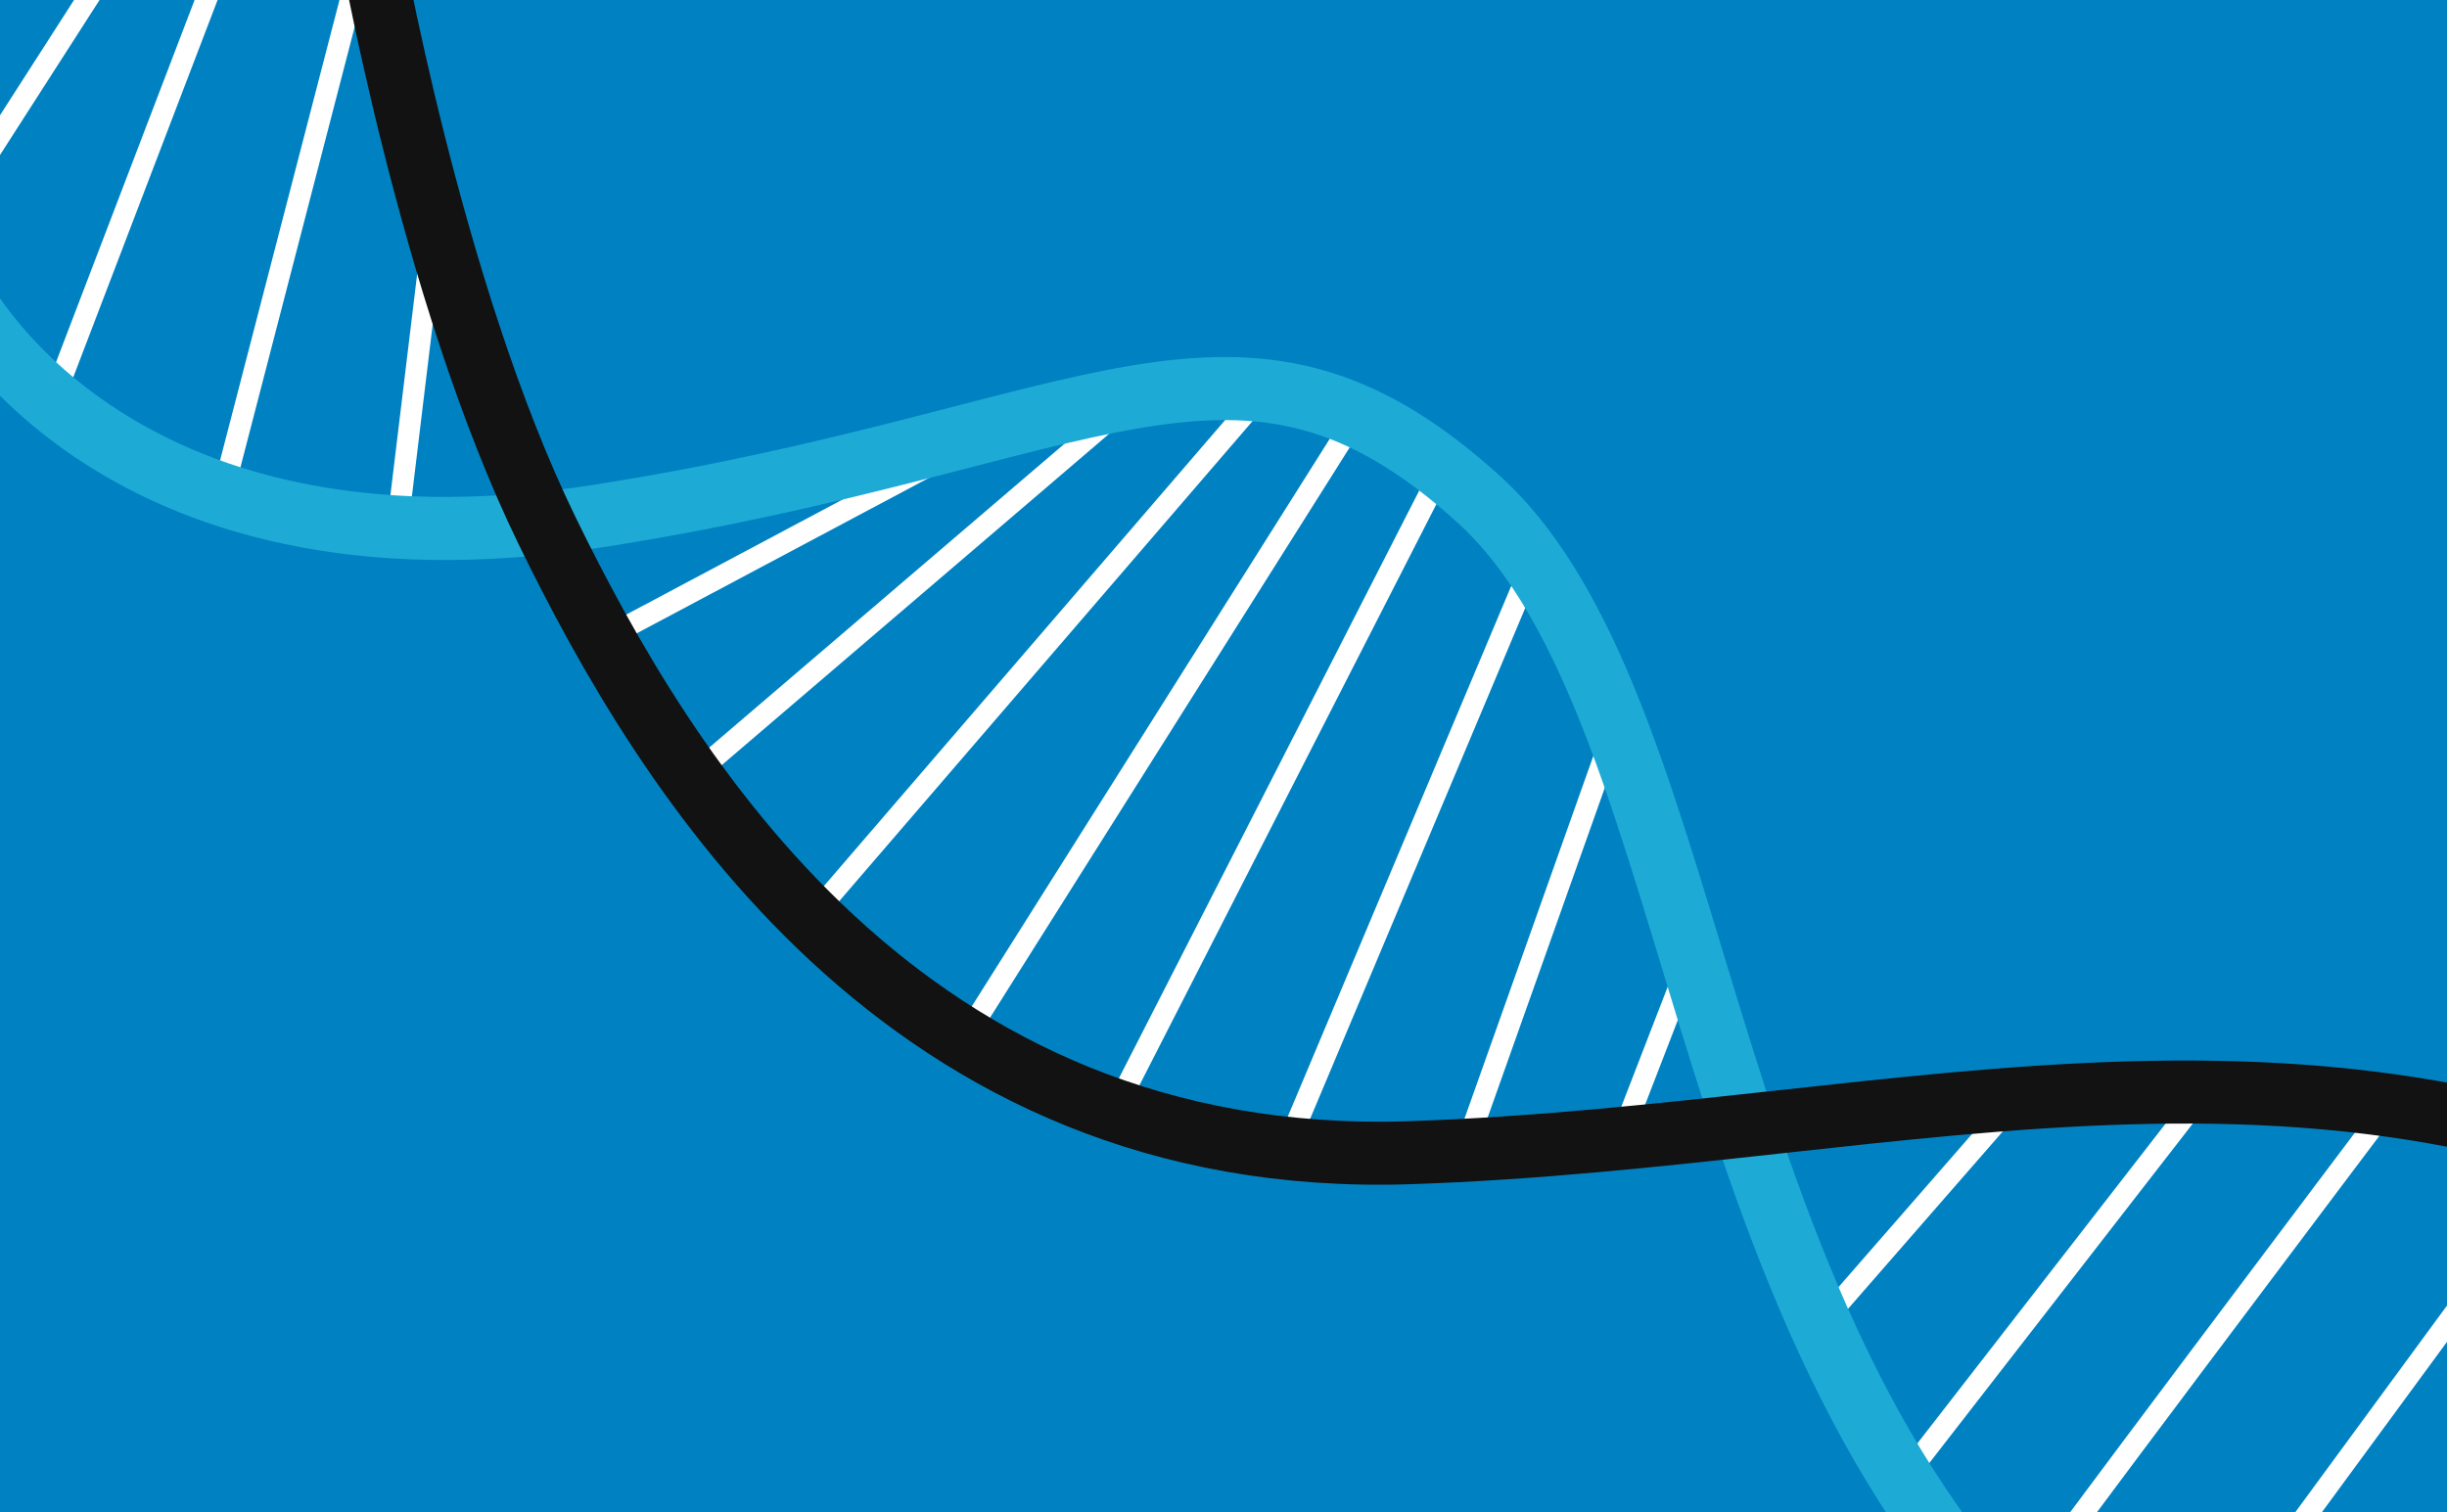 <svg id="Calque_1" data-name="Calque 1" xmlns="http://www.w3.org/2000/svg" xmlns:xlink="http://www.w3.org/1999/xlink" viewBox="0 0 220 136"><defs><style>.cls-1{fill:#0082c2;}.cls-2{clip-path:url(#clip-path);}.cls-3,.cls-4,.cls-5{fill:none;stroke-miterlimit:10;}.cls-3{stroke:#fff;stroke-width:1.93px;}.cls-4{stroke:#1dabd6;}.cls-4,.cls-5{stroke-width:5.67px;}.cls-5{stroke:#121212;}</style><clipPath id="clip-path"><rect class="cls-1" width="220" height="136"/></clipPath></defs><title>COM-IconesWeb-220x136-TOUS</title><rect class="cls-1" width="220" height="136"/><g class="cls-2"><line class="cls-3" x1="33.1" y1="-6.1" x2="20.46" y2="42.64"/><line class="cls-3" x1="38.99" y1="20.4" x2="35.74" y2="47.27"/><line class="cls-3" x1="4.7" y1="36.15" x2="24.04" y2="-14.41"/><line class="cls-3" x1="54.27" y1="57.44" x2="89.49" y2="38.7"/><line class="cls-3" x1="61.8" y1="70.17" x2="101.82" y2="35.94"/><line class="cls-3" x1="73.12" y1="82.26" x2="113.65" y2="35.18"/><line class="cls-3" x1="86.72" y1="93.33" x2="121.96" y2="37.45"/><line class="cls-3" x1="100.06" y1="100.13" x2="129.77" y2="41.98"/><line class="cls-3" x1="115.67" y1="103.15" x2="137.82" y2="50.54"/><line class="cls-3" x1="131.78" y1="103.15" x2="145.37" y2="64.89"/><line class="cls-3" x1="145.88" y1="101.89" x2="151.92" y2="86.28"/><line class="cls-3" x1="163.5" y1="119.26" x2="180.62" y2="99.63"/><line class="cls-3" x1="171.06" y1="133.07" x2="197.99" y2="98.37"/><path class="cls-3" d="M180.42,145.41c.25-.76,34.18-45.78,34.18-45.78"/><line class="cls-3" x1="191.51" y1="157.84" x2="231.47" y2="103.4"/><line class="cls-3" x1="-8.27" y1="25.03" x2="19.99" y2="-18.98"/><path class="cls-4" d="M-3.88,25.91S9.43,53.38,53.93,46.38s57.5-21,79-1.5,18.5,78.5,55.5,108"/><path class="cls-5" d="M33.1-6.1s5.54,32.22,16.11,53.87,32,57.39,77.53,55.88,84.08-16.11,128.39,9.82"/></g></svg>